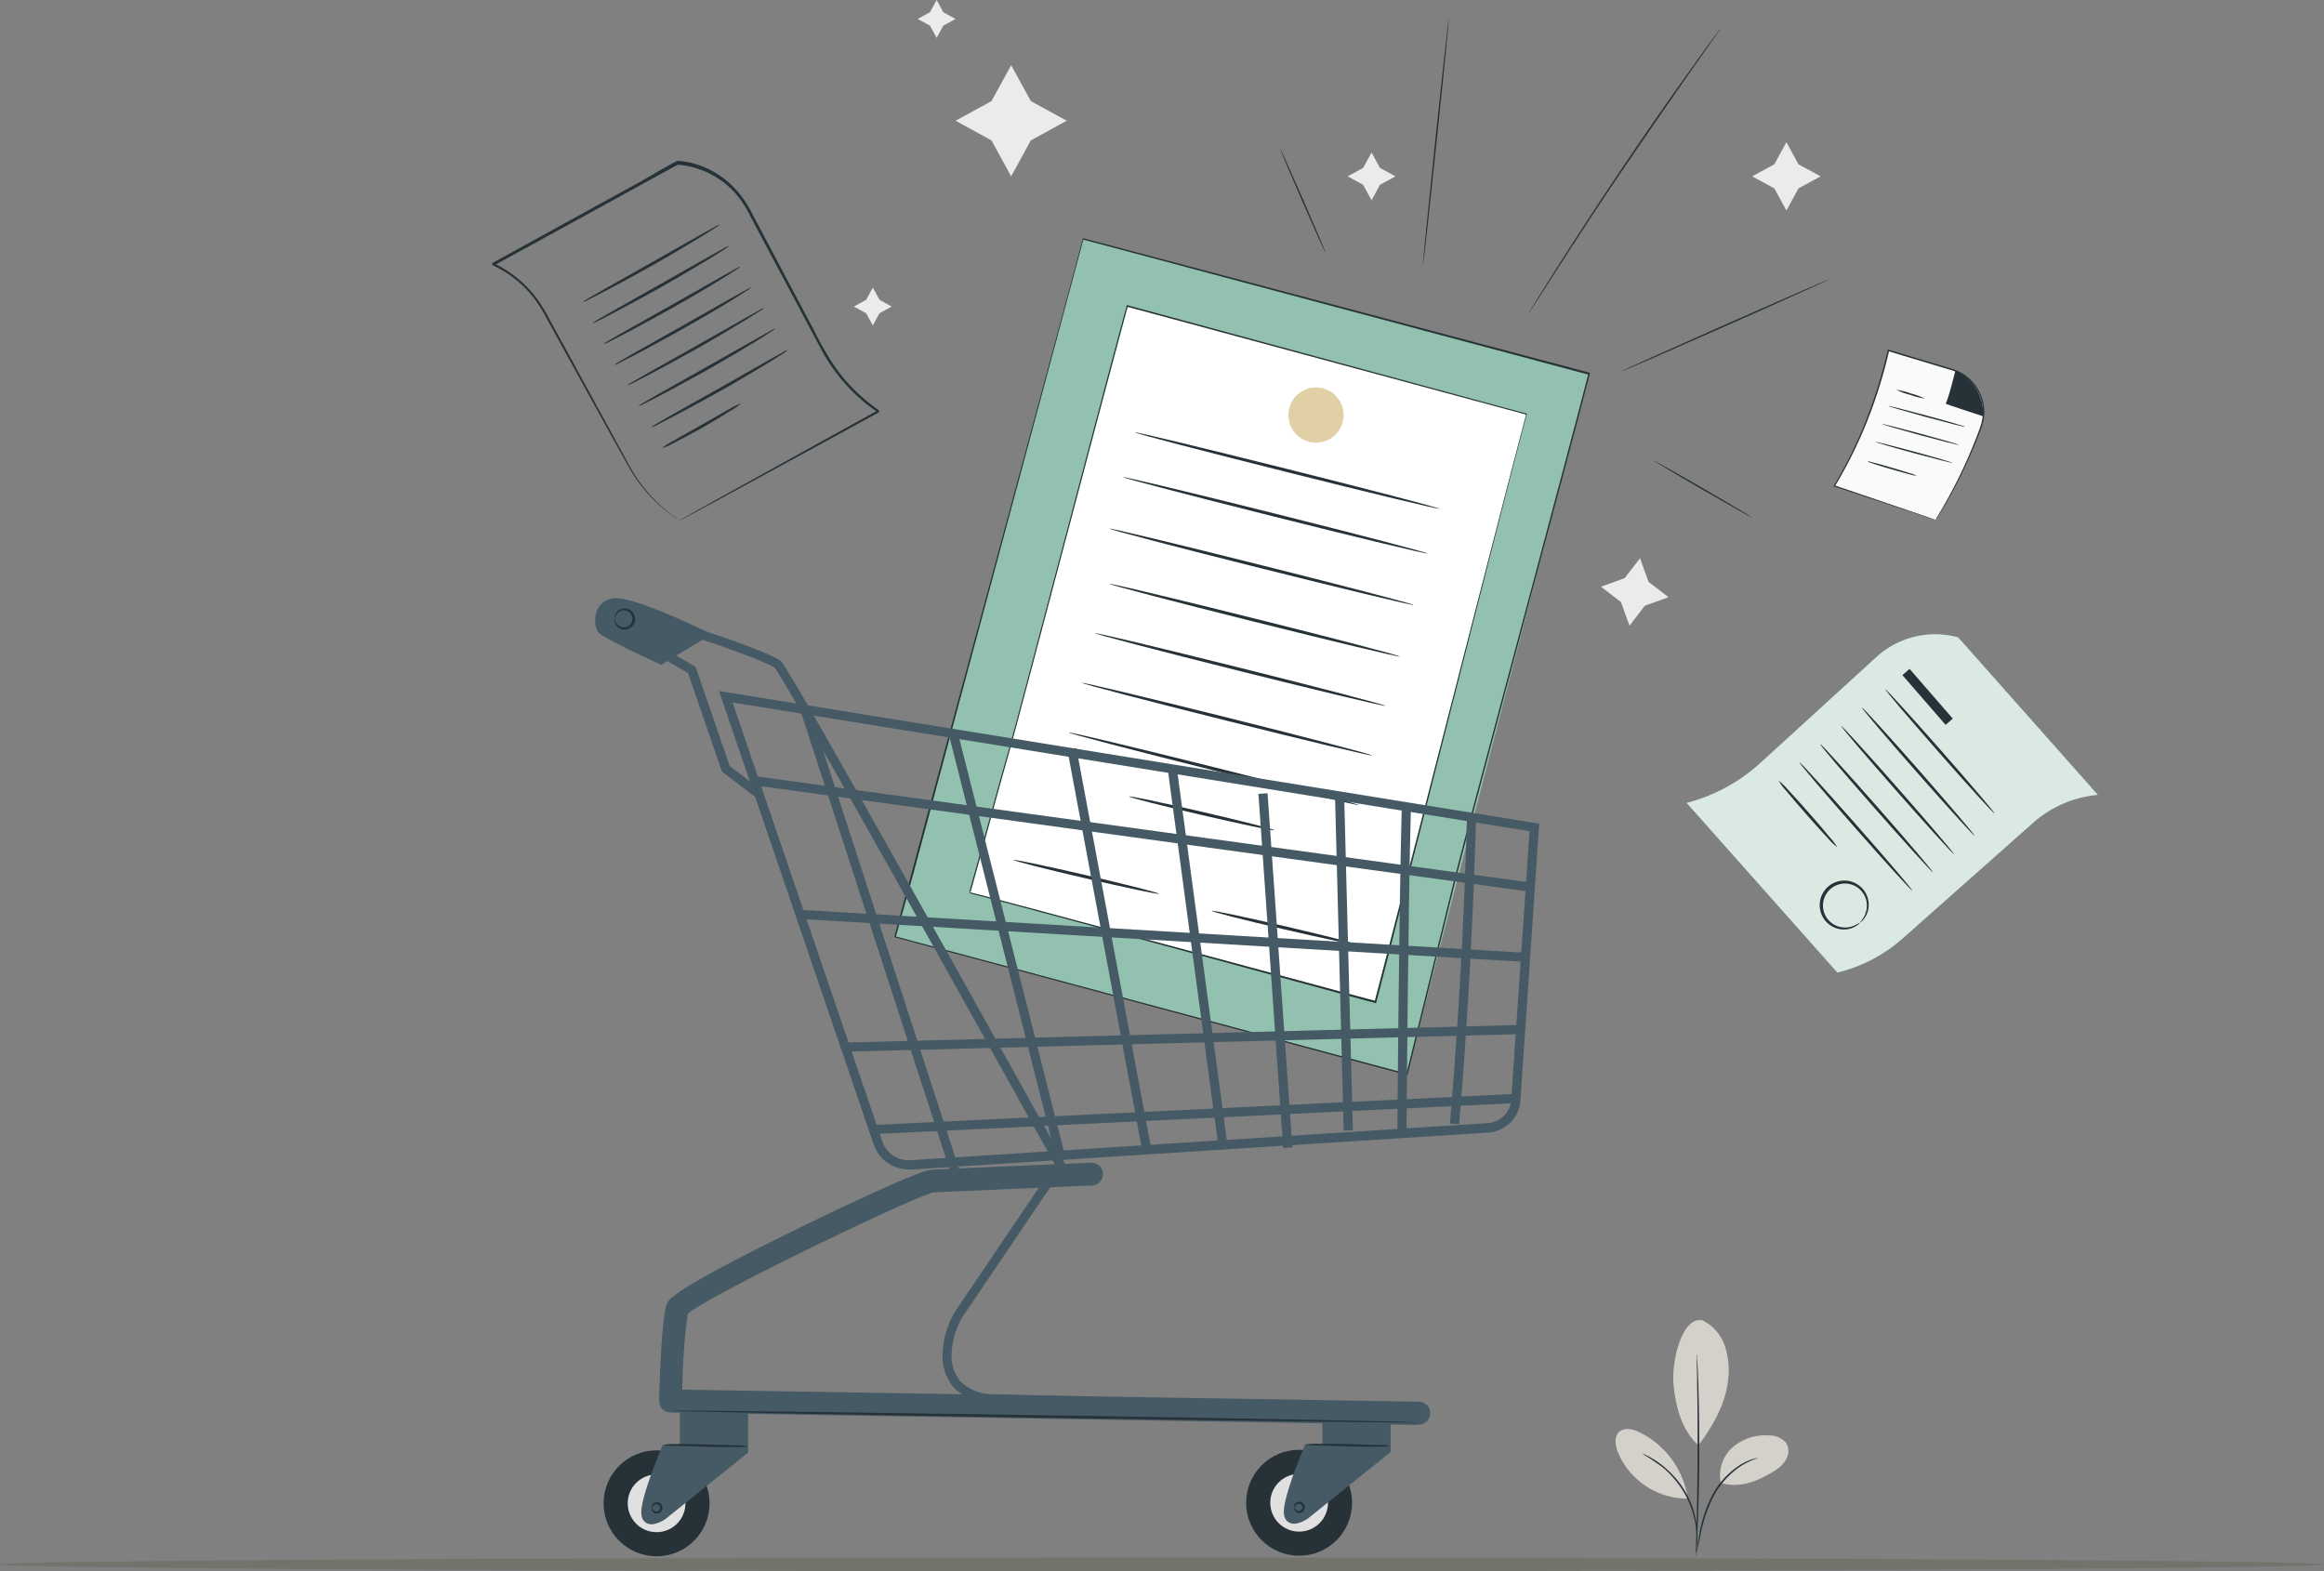 <svg xmlns="http://www.w3.org/2000/svg" viewBox="0 0 325.493 220.078">
  <rect x="0" y="0" width="325.493" height="220.078" fill="#808080" stroke="none"/>
  <g id="Grupo_2817" data-name="Grupo 2817" transform="translate(-483.41 -424.244)">
    <g id="Grupo_2817-2" data-name="Grupo 2817" transform="matrix(0.966, 0.259, -0.259, 0.966, 634.967, 457.39)">
      <path id="Caminho_18071" data-name="Caminho 18071" d="M0,101.249.089,0H73.36l.789,101.249Z" transform="translate(0.161 0.196)" fill="#92c2af"/>
      <path id="Caminho_18072" data-name="Caminho 18072" d="M0,85.144V0L57.792.276l.8,84.868Z" transform="translate(8.723 7.62)" fill="#fff"/>
      <path id="Caminho_18073" data-name="Caminho 18073" d="M71.882,101.631.068,101.566v-.148l74.156.032C74.07,93,73.809,81.924,73.642,72.9c-.108-6.08-.083-66.858-.191-72.749l.091.143L.213.357.269.266C.3,13.518.261,84.356.275,91.575c0,3.609-.077,8.11-.077,9.992-.049,0-.082-.295-.2,0C-.026,94.337.224,13.536.171.266v-.1H.227L73.559,0h.087V.149c.109,5.886.079,66.663.191,72.744.168,9.032.425,20.279.582,28.738Z" transform="translate(0 0)" fill="#263238"/>
      <path id="Caminho_18074" data-name="Caminho 18074" d="M.156,84.958l.028.093C.305,78.487.224,71.813.357,64.8.443,60.084.128,4.69.213.115L.141.227,58.081.347,58.036.276c-.022,10.29.812,79.237.8,84.842,0,.053-58.682-.135-58.682.026,0,.324-.27.038-.1.123,11.365-.106,57.214.189,59.031.14.022-5.614-1.015-74.827-.974-85.131V.2H58.07L.128,0H.058V.115C-.027,4.686.291,60.079.2,64.8.069,71.813.153,78.482.029,85.051v.058l.028.036Z" transform="translate(8.478 7.62)" fill="#263238"/>
      <path id="Caminho_18075" data-name="Caminho 18075" d="M43.935.066c0,.116-9.837.374-21.966.566S0,.9,0,.772,9.834.4,21.969.2,43.935-.059,43.935.066Z" transform="translate(14.266 23.786)" fill="#263238"/>
      <path id="Caminho_18076" data-name="Caminho 18076" d="M43.935.06c0,.125-9.837.384-21.966.575S0,.893,0,.777,9.834.4,21.969.2,43.935-.057,43.935.06Z" transform="translate(14.266 30.266)" fill="#263238"/>
      <path id="Caminho_18077" data-name="Caminho 18077" d="M43.935.061c0,.116-9.837.375-21.966.575S0,.894,0,.769,9.834.394,21.969.2,43.935-.063,43.935.061Z" transform="translate(14.266 37.735)" fill="#263238"/>
      <path id="Caminho_18078" data-name="Caminho 18078" d="M41.917.065c0,.129-9.382.379-20.957.576S0,.891,0,.77,9.382.391,20.96.193,41.917-.056,41.917.065Z" transform="translate(16.284 45.202)" fill="#263238"/>
      <path id="Caminho_18888" data-name="Caminho 18888" d="M41.917.065c0,.129-9.382.379-20.957.576S0,.891,0,.77,9.382.391,20.96.193,41.917-.056,41.917.065Z" transform="translate(16.14 52.397)" fill="#263238"/>
      <path id="Caminho_19044" data-name="Caminho 19044" d="M41.917.065c0,.129-9.382.379-20.957.576S0,.891,0,.77,9.382.391,20.96.193,41.917-.056,41.917.065Z" transform="translate(16.14 59.592)" fill="#263238"/>
      <path id="Caminho_19045" data-name="Caminho 19045" d="M41.917.065c0,.129-9.382.379-20.957.576S0,.891,0,.77,9.382.391,20.96.193,41.917-.056,41.917.065Z" transform="translate(16.14 66.786)" fill="#263238"/>
      <path id="Caminho_19046" data-name="Caminho 19046" d="M20.891.065c0,.129-4.676.379-10.445.576S0,.891,0,.77,4.676.391,10.446.193,20.891-.056,20.891.065Z" transform="translate(26.653 73.255)" fill="#263238"/>
      <path id="Caminho_19047" data-name="Caminho 19047" d="M20.891.065c0,.129-4.676.379-10.445.576S0,.891,0,.77,4.676.391,10.446.193,20.891-.056,20.891.065Z" transform="translate(41.974 85.728)" fill="#263238"/>
      <path id="Caminho_19048" data-name="Caminho 19048" d="M20.891.065c0,.129-4.676.379-10.445.576S0,.891,0,.77,4.676.391,10.446.193,20.891-.056,20.891.065Z" transform="translate(13.349 86.03)" fill="#263238"/>
      <circle id="Elipse_683" data-name="Elipse 683" cx="3.867" cy="3.867" r="3.867" transform="translate(34.241 11.778)" fill="#e1d0a5"/>
    </g>
    <g id="Black_Friday-pana" data-name="Black Friday-pana" transform="translate(483.41 424.244)">
      <g id="freepik--background-complete--inject-5" transform="translate(119.593)">
        <path id="Caminho_22839" data-name="Caminho 22839" d="M285.349,141.959l5.029,2.755-5.029,2.749-2.755,5.036-2.755-5.036-5.029-2.749,5.029-2.755,2.755-5.029Z" transform="translate(-260.567 -127.8)" fill="#ebebeb"/>
        <path id="Caminho_22840" data-name="Caminho 22840" d="M265.278,132.977l1.717.935-1.717.942-.935,1.711-.935-1.711-1.717-.942,1.717-.935.935-1.717Z" transform="translate(-252.751 -131.26)" fill="#ebebeb"/>
        <path id="Caminho_22841" data-name="Caminho 22841" d="M239.178,202.807l1.711.935-1.711.935-.935,1.717-.942-1.717-1.711-.935,1.711-.935.942-1.717Z" transform="translate(-235.59 -160.809)" fill="#ebebeb"/>
        <path id="Caminho_22842" data-name="Caminho 22842" d="M390.447,137.985l3.095,1.691-3.095,1.691-1.691,3.095-1.691-3.095-3.095-1.691,3.095-1.691,1.691-3.095Z" transform="translate(-258.15 -114.977)" fill="#ebebeb"/>
        <path id="Caminho_22843" data-name="Caminho 22843" d="M425.517,208.559l2.8,2.146L425,211.9l-2.146,2.8-1.2-3.319-2.793-2.146,3.319-1.2,2.146-2.793Z" transform="translate(-314.221 -127.062)" fill="#ebebeb"/>
        <path id="Caminho_22844" data-name="Caminho 22844" d="M353.063,166.779l2.159,1.185-2.159,1.179-1.179,2.159-1.185-2.159-2.159-1.179,2.159-1.185,1.185-2.159Z" transform="translate(-279.377 -143.262)" fill="#ebebeb"/>
      </g>
      <g id="freepik--Plant--inject-5" transform="translate(226.275 184.888)">
        <path id="Caminho_22845" data-name="Caminho 22845" d="M418.742,426.8a6.2,6.2,0,0,1,3.2,3.633,10.924,10.924,0,0,1,.429,4.921c-.365,3.2-2.178,6.407-4.132,8.97-2.691-2.345-3.306-6.439-3.492-8.534-.288-3.319,1.2-9.482,3.992-8.97" transform="translate(-406.632 -426.793)" fill="#d4d1cb"/>
        <path id="Caminho_22846" data-name="Caminho 22846" d="M425.032,458.651a5.292,5.292,0,0,1,1.7-5.023,7.047,7.047,0,0,1,5.17-1.615,2.96,2.96,0,0,1,2.274,1.019,2.275,2.275,0,0,1,.032,2.294,4.639,4.639,0,0,1-1.691,1.666c-2.332,1.461-4.857,2.447-7.49,1.659" transform="translate(-410.302 -435.844)" fill="#d4d1cb"/>
        <path id="Caminho_22847" data-name="Caminho 22847" d="M419.71,470.232a3.2,3.2,0,0,1,.1-.641c.083-.461.192-1.057.32-1.775a18.58,18.58,0,0,1,1.832-5.664,11.379,11.379,0,0,1,4.068-4.325,7.691,7.691,0,0,1,1.653-.73,4.021,4.021,0,0,1,.48-.122.474.474,0,0,1,.167,0,12.1,12.1,0,0,0-2.217,1.019,11.712,11.712,0,0,0-3.947,4.293,19.861,19.861,0,0,0-1.871,5.587c-.167.743-.3,1.345-.4,1.762a4.1,4.1,0,0,1-.179.6Z" transform="translate(-408.427 -437.635)" fill="#263238"/>
        <path id="Caminho_22848" data-name="Caminho 22848" d="M419.788,434.3a1.1,1.1,0,0,1,.038.282,5.929,5.929,0,0,0,.045.827c.038.711.083,1.749.122,3.031.083,2.563.147,6.093.135,10s-.115,7.445-.218,10c-.058,1.281-.109,2.313-.147,3.03,0,.333-.045.641-.058.82a1.207,1.207,0,0,1-.038.288,1.454,1.454,0,0,1,0-.288v-.827c0-.743.045-1.775.077-3.031.064-2.563.135-6.093.147-9.995s0-7.439-.064-10c0-1.281-.032-2.281-.045-3.031v-.82A1.4,1.4,0,0,1,419.788,434.3Z" transform="translate(-408.409 -429.49)" fill="#263238"/>
        <path id="Caminho_22849" data-name="Caminho 22849" d="M412.178,460.1a12.359,12.359,0,0,0-6.747-9.047c-.9-.429-2.069-.711-2.813-.045s-.57,1.871-.211,2.806a10.559,10.559,0,0,0,9.707,6.548" transform="translate(-402.1 -435.351)" fill="#d4d1cb"/>
        <path id="Caminho_22850" data-name="Caminho 22850" d="M408,456a3.476,3.476,0,0,1,.57.25,6.566,6.566,0,0,1,.641.34c.243.154.532.3.82.519a9.979,9.979,0,0,1,.942.7c.333.263.641.577,1,.91a13.755,13.755,0,0,1,1.922,2.441,12.564,12.564,0,0,1,1.57,4.139,10.744,10.744,0,0,1,.16,1.166c.045.359,0,.685.045.967a5.03,5.03,0,0,1,0,.73,3.487,3.487,0,0,1-.064.641c-.058,0,.038-.891-.122-2.3a10.607,10.607,0,0,0-.186-1.147,11.262,11.262,0,0,0-.333-1.281,13.935,13.935,0,0,0-1.243-2.774,14.734,14.734,0,0,0-1.852-2.409,12.553,12.553,0,0,0-.974-.91,11.318,11.318,0,0,0-.974-.7C408.775,456.436,407.961,456.064,408,456Z" transform="translate(-404.219 -437.287)" fill="#263238"/>
      </g>
      <g id="freepik--Cart--inject-5" transform="translate(83.35 1.085)">
        <path id="Caminho_22914" data-name="Caminho 22914" d="M11.9,32.746c-.051,0-2.761-7.3-6.048-16.338S-.05.019,0,0,2.762,7.291,6.049,16.338,11.963,32.727,11.9,32.746Z" transform="matrix(0.899, 0.438, -0.438, 0.899, 119.573, 1.505)" fill="#263238"/>
        <path id="Caminho_22915" data-name="Caminho 22915" d="M6.676,0a.488.488,0,0,1,0,.128c0,.09-.032.211-.051.359C6.567.82,6.5,1.281,6.4,1.877,6.208,3.1,5.926,4.837,5.581,7c-.692,4.318-1.608,10.283-2.563,16.882S1.345,36.481.827,40.819C.57,42.978.365,44.734.218,45.944c-.07.6-.128,1.064-.167,1.4L0,47.706v-.365l.135-1.4c.115-1.217.3-2.973.545-5.126C1.16,36.469,1.89,30.472,2.813,23.866s1.871-12.622,2.62-16.9c.359-2.159.641-3.9.884-5.126.109-.589.2-1.057.256-1.384.032-.147.058-.269.07-.359S6.676,0,6.676,0Z" transform="matrix(0.899, 0.438, -0.438, 0.899, 151.608, 0)" fill="#263238"/>
        <path id="Caminho_22916" data-name="Caminho 22916" d="M20.656,0c.045,0-4.543,5.548-10.251,12.314S.045,24.533,0,24.488s4.543-5.555,10.251-12.321S20.612-.038,20.656,0Z" transform="matrix(0.899, 0.438, -0.438, 0.899, 154.418, 28.936)" fill="#263238"/>
        <path id="Caminho_22917" data-name="Caminho 22917" d="M12.026,10.252c-.038.045-2.761-2.217-6.08-5.049S-.038.039,0,0s2.761,2.217,6.08,5.049S12.065,10.213,12.026,10.252Z" transform="matrix(0.899, 0.438, -0.438, 0.899, 95.962, 19.792)" fill="#263238"/>
        <path id="Caminho_22918" data-name="Caminho 22918" d="M16,1.144C16,1.2,12.41.99,7.99.676S-.006.036,0,0,3.588.157,8.009.471,16,1.086,16,1.144Z" transform="matrix(0.899, 0.438, -0.438, 0.899, 148.134, 63.348)" fill="#263238"/>
        <circle id="Elipse_973" data-name="Elipse 973" cx="7.419" cy="7.419" r="7.419" transform="translate(91.182 201.971)" fill="#263238"/>
        <circle id="Elipse_974" data-name="Elipse 974" cx="4.043" cy="4.043" r="4.043" transform="translate(94.559 205.347)" fill="#e0e0e0"/>
        <path id="Caminho_22936" data-name="Caminho 22936" d="M344.53,447.91v4.953L333,462.134a4.414,4.414,0,0,1-1.775.762c-.852.09-1.653-.391-1.653-1.666,0-2.409,3-9.444,3-9.444h2.409v-3.844Z" transform="translate(-233.115 -250.578)" fill="#455a64"/>
        <path id="Caminho_22937" data-name="Caminho 22937" d="M331.884,467.3c-.032,0-.147-.288.179-.609a.775.775,0,0,1,.737-.141.8.8,0,0,1,.545.75.814.814,0,0,1-.545.756.756.756,0,0,1-.737-.147c-.327-.314-.211-.641-.179-.609a.842.842,0,0,0,.327.423.551.551,0,0,0,.487.045.5.5,0,0,0,.308-.468.493.493,0,0,0-.308-.461.532.532,0,0,0-.487.045C331.942,467.048,331.942,467.311,331.884,467.3Z" transform="translate(-233.93 -257.261)" fill="#263238"/>
        <path id="Caminho_22938" data-name="Caminho 22938" d="M334.3,453.938a8.471,8.471,0,0,1,1.749-.1c1.083,0,2.563,0,4.222.032l4.216.135a9.426,9.426,0,0,1,1.743.128,8.7,8.7,0,0,1-1.749.109c-1.076,0-2.563,0-4.222-.038l-4.209-.135a8.814,8.814,0,0,1-1.749-.128Z" transform="translate(-234.814 -252.703)" fill="#263238"/>
        <circle id="Elipse_975" data-name="Elipse 975" cx="7.419" cy="7.419" r="7.419" transform="translate(1.19 202.048)" fill="#263238"/>
        <circle id="Elipse_976" data-name="Elipse 976" cx="4.043" cy="4.043" r="4.043" transform="translate(4.566 205.424)" fill="#e0e0e0"/>
        <path id="Caminho_22939" data-name="Caminho 22939" d="M204.077,445.82v6.369l-11.533,9.271a4.414,4.414,0,0,1-1.775.762c-.859.09-1.659-.391-1.659-1.666,0-2.409,3.011-9.444,3.011-9.444h2.4V445.82Z" transform="translate(-182.647 -249.827)" fill="#455a64"/>
        <path id="Caminho_22940" data-name="Caminho 22940" d="M191.426,467.417a.541.541,0,0,1,.186-.609.756.756,0,0,1,.737-.141.788.788,0,0,1,0,1.5.743.743,0,0,1-.737-.141c-.327-.32-.218-.641-.186-.609a.887.887,0,0,0,.327.423.538.538,0,0,0,.487.038.493.493,0,0,0,0-.923.538.538,0,0,0-.487.038C191.49,467.167,191.477,467.423,191.426,467.417Z" transform="translate(-183.464 -257.302)" fill="#263238"/>
        <path id="Caminho_22941" data-name="Caminho 22941" d="M193.85,454.015a8.7,8.7,0,0,1,1.749-.109c1.076,0,2.563,0,4.216.038l4.216.135a8.811,8.811,0,0,1,1.749.128,8.7,8.7,0,0,1-1.749.109c-1.083,0-2.563,0-4.222-.038l-4.216-.135a9.424,9.424,0,0,1-1.743-.128Z" transform="translate(-184.35 -252.73)" fill="#263238"/>
        <path id="Caminho_22942" data-name="Caminho 22942" d="M232.68,356.291a5.2,5.2,0,0,1-4.914-3.517L206.11,289.28l114.871,18.58-2.633,38.775a4.818,4.818,0,0,1-4.485,4.485l-80.85,5.19Zm-24.667-65.4,20.964,61.475A3.927,3.927,0,0,0,232.93,355l80.85-5.2a3.53,3.53,0,0,0,3.287-3.274l2.563-37.609Z" transform="translate(-188.755 -193.582)" fill="#455a64"/>
        <path id="Caminho_22943" data-name="Caminho 22943" d="M206.561,300.849l-4.805-3.665-4.748-13.807-4.158-2.409.641-1.108,4.575,2.652,4.773,13.89,4.5,3.428Z" transform="translate(-183.991 -190.197)" fill="#455a64"/>
        <rect id="Retângulo_4309" data-name="Retângulo 4309" width="1.281" height="109.681" transform="translate(22.23 108.896) rotate(-82.19)" fill="#455a64"/>
        <rect id="Retângulo_4310" data-name="Retângulo 4310" width="1.281" height="102.217" transform="translate(28.653 127.622) rotate(-86.61)" fill="#455a64"/>
        <rect id="Retângulo_4311" data-name="Retângulo 4311" width="94.497" height="1.281" transform="matrix(1, -0.026, 0.026, 1, 35.028, 144.933)" fill="#455a64"/>
        <rect id="Retângulo_4312" data-name="Retângulo 4312" width="89.884" height="1.281" transform="translate(39.151 156.469) rotate(-2.77)" fill="#455a64"/>
        <path id="Caminho_22944" data-name="Caminho 22944" d="M367.181,359.718l-1.281-.109c1.2-14.307,2.005-28.831,2.383-43.189l1.281.038C369.168,330.8,368.386,345.354,367.181,359.718Z" transform="translate(-246.168 -203.333)" fill="#455a64"/>
        <path id="Caminho_22945" data-name="Caminho 22945" d="M355.681,360.077H354.4c0-.3.218-30.388.6-44.657l1.281.038C355.9,329.7,355.681,359.769,355.681,360.077Z" transform="translate(-242.036 -202.974)" fill="#455a64"/>
        <rect id="Retângulo_4313" data-name="Retângulo 4313" width="1.281" height="47.143" transform="matrix(1, -0.026, 0.026, 1, 103.622, 110.125)" fill="#455a64"/>
        <rect id="Retângulo_4314" data-name="Retângulo 4314" width="1.285" height="49.724" transform="translate(92.901 110.106) rotate(-4.004)" fill="#455a64"/>
        <rect id="Retângulo_4315" data-name="Retângulo 4315" width="1.281" height="53.018" transform="translate(80.177 106.467) rotate(-7.65)" fill="#455a64"/>
        <rect id="Retângulo_4316" data-name="Retângulo 4316" width="1.281" height="56.875" transform="translate(66.142 103.924) rotate(-10.58)" fill="#455a64"/>
        <rect id="Retângulo_4317" data-name="Retângulo 4317" width="1.281" height="60.578" transform="translate(49.548 101.813) rotate(-14.22)" fill="#455a64"/>
        <rect id="Retângulo_4318" data-name="Retângulo 4318" width="1.281" height="69.42" transform="matrix(0.951, -0.309, 0.309, 0.951, 28.777, 98.489)" fill="#455a64"/>
        <path id="Caminho_22946" data-name="Caminho 22946" d="M299.391,429.114h-.032l-104.773-1.736a1.6,1.6,0,0,1-1.128-.493,1.634,1.634,0,0,1-.448-1.153c.051-1.877.32-11.353,1.051-13.455.256-.743.692-1.986,18.093-10.514,1.723-.852,16.927-8.278,19.029-8.393s21.5-.948,22.315-.98a1.6,1.6,0,0,1,.135,3.2c-.2,0-19.778.839-22.213.967-2.749.589-31.394,14.352-34.4,17a85.6,85.6,0,0,0-.762,10.623l103.152,1.685a1.6,1.6,0,0,1,0,3.2Z" transform="translate(-184.048 -230.628)" fill="#455a64"/>
        <path id="Caminho_22947" data-name="Caminho 22947" d="M275.466,427.284l-13.307-.346a7.721,7.721,0,0,1-5.6-2.217,6.753,6.753,0,0,1-1.531-5.228,12.007,12.007,0,0,1,1.922-5.728l12.872-19.035,1.064.718L258.02,414.476a10.54,10.54,0,0,0-1.736,5.094,5.706,5.706,0,0,0,1.2,4.3,6.692,6.692,0,0,0,4.69,1.788l13.288.327Z" transform="translate(-206.324 -231.47)" fill="#455a64"/>
        <path id="Caminho_22948" data-name="Caminho 22948" d="M251.955,352.45c-10.719-19.317-38.858-69.8-40.268-71.406-.852-.762-7.688-3.2-11.827-4.517l.4-1.217c1.115.365,10.937,3.575,12.308,4.8s33.957,59.95,40.511,71.713Z" transform="translate(-186.51 -188.562)" fill="#455a64"/>
        <path id="Caminho_22949" data-name="Caminho 22949" d="M195.333,274.028l-7.048,4.286s-8.156-3.69-8.835-4.562-.871-4.12,1.922-4.728S195.333,274.028,195.333,274.028Z" transform="translate(-179.023 -186.287)" fill="#455a64"/>
        <path id="Caminho_22950" data-name="Caminho 22950" d="M183.276,272.71a.529.529,0,0,1,0-.34,1.333,1.333,0,0,1,.481-.814,1.416,1.416,0,0,1,1.384-.243,1.474,1.474,0,0,1,0,2.793,1.435,1.435,0,0,1-1.384-.243,1.333,1.333,0,0,1-.481-.814.932.932,0,0,1,0-.34l.1.308a1.281,1.281,0,0,0,.493.641,1.224,1.224,0,0,0,1.14.141,1.185,1.185,0,0,0,0-2.217,1.2,1.2,0,0,0-1.14.141,1.313,1.313,0,0,0-.493.641C183.314,272.588,183.3,272.71,183.276,272.71Z" transform="translate(-180.542 -187.096)" fill="#263238"/>
        <path id="Caminho_22951" data-name="Caminho 22951" d="M195.52,446.591c0-.09,23.411.205,52.281.641s52.287.91,52.287,1-23.4-.205-52.287-.641S195.514,446.681,195.52,446.591Z" transform="translate(-184.95 -250.098)" fill="#263238"/>
      </g>
      <g id="freepik--Floor--inject-5" transform="translate(0 218.145)">
        <path id="Caminho_22952" data-name="Caminho 22952" d="M374.423,479.146c0-.52-72.867-.967-162.738-.967s-162.755.446-162.755.967,72.85.966,162.755.966S374.423,479.7,374.423,479.146Z" transform="translate(-48.93 -478.18)" fill="#72746b"/>
      </g>
    </g>
    <g id="freepik--Documents--inject-7" transform="translate(550.46 442.082)">
      <g id="Grupo_2820" data-name="Grupo 2820" transform="matrix(0.966, -0.259, 0.259, 0.966, 0, 12.177)">
        <path id="Caminho_18737" data-name="Caminho 18737" d="M15.977,48.632l-.238-.315c-.169-.2-.408-.5-.715-.907a22.229,22.229,0,0,1-2.307-3.8,21,21,0,0,1-1.153-2.991c-.331-1.123-.592-2.376-.923-3.706C10,34.238,9.257,31.2,8.45,27.841S6.735,20.8,5.782,16.854a25.2,25.2,0,0,0-.846-3.006,16.822,16.822,0,0,0-1.415-2.9,16.224,16.224,0,0,0-2.045-2.63A14.832,14.832,0,0,0,.238,7.158H.2c-.161.63,0,.169-.062.308h.1l.208-.054.415-.1.83-.2,13.932-3.4L23,1.907,26.765.984,28.672.523h.092l.223.085.454.177c.284.146.592.261.869.423a12.086,12.086,0,0,1,5.252,5.436,14.613,14.613,0,0,1,1.138,3.6c.285,1.23.569,2.453.846,3.668,1.123,4.844,2.2,9.519,3.229,13.978l.769,3.3a24.711,24.711,0,0,0,4.129,8.673c.308.408.623.769.946,1.184l.123.146.061.077c.161-.531,0-.146.062-.261h-.069l-.361.092-.715.177-2.8.692-5.275,1.307L21.759,47.225l-4.321,1.1-1.115.292-.384.115.392-.077,1.13-.254,4.329-1.023,15.924-3.844,5.275-1.276,2.806-.684.715-.169.361-.092h.069c.046-.115-.061.261.108-.269l-.062-.069-.115-.146c-.323-.377-.63-.769-.93-1.176A24.465,24.465,0,0,1,42.9,34.2a39.342,39.342,0,0,1-1.768-6.4c-1.023-4.46-2.1-9.134-3.206-13.986-.284-1.215-.561-2.437-.846-3.668a14.9,14.9,0,0,0-1.161-3.675A12.479,12.479,0,0,0,30.54.707c-.292-.169-.607-.292-.907-.431L29.164.092,28.933,0H28.61l-1.9.469L22.943,1.476,15.57,3.283,1.645,6.7l-.83.208-.415.1-.208.054h-.1c-.038.146.046-.315-.092.323H.038c.423.361.83.769,1.215,1.138a15.693,15.693,0,0,1,3.4,5.382,25.367,25.367,0,0,1,.838,2.96L8.2,27.849l2.245,9.057c.346,1.33.623,2.576.969,3.706A21.139,21.139,0,0,0,12.6,43.619a20.659,20.659,0,0,0,2.368,3.775A13.592,13.592,0,0,0,15.977,48.632Z" fill="#263238"/>
        <path id="Caminho_18738" data-name="Caminho 18738" d="M0,5.544a3.075,3.075,0,0,0,.861-.131c.546-.108,1.338-.277,2.307-.492C5.113,4.483,7.781,3.852,10.749,3.1s5.613-1.538,7.527-2.076c.961-.284,1.73-.531,2.261-.707A3.245,3.245,0,0,0,21.344,0a4.213,4.213,0,0,0-.853.169L18.184.754,10.641,2.706,3.083,4.644.777,5.267A4.084,4.084,0,0,0,0,5.544Z" transform="translate(10.879 10.111)" fill="#263238"/>
        <path id="Caminho_18739" data-name="Caminho 18739" d="M0,5.544a4.052,4.052,0,0,0,.861-.131c.554-.108,1.338-.277,2.307-.5,1.945-.438,4.613-1.069,7.589-1.822s5.605-1.538,7.52-2.068c.961-.292,1.73-.531,2.261-.707A3.673,3.673,0,0,0,21.306,0a3.8,3.8,0,0,0-.853.161L18.146.746,10.6,2.706,3.076,4.644.769,5.259A3.737,3.737,0,0,0,0,5.544Z" transform="translate(11.411 13.333)" fill="#263238"/>
        <path id="Caminho_18740" data-name="Caminho 18740" d="M0,5.536a3.221,3.221,0,0,0,.861-.123c.554-.108,1.338-.284,2.307-.5,1.945-.438,4.613-1.069,7.589-1.822s5.605-1.5,7.52-2.076c.961-.284,1.73-.523,2.261-.7A4.235,4.235,0,0,0,21.344,0a3.306,3.306,0,0,0-.853.161L18.184.746,10.641,2.7,3.076,4.636.769,5.259A4.307,4.307,0,0,0,0,5.536Z" transform="translate(12.179 16.554)" fill="#263238"/>
        <path id="Caminho_18741" data-name="Caminho 18741" d="M0,5.544a3.505,3.505,0,0,0,.861-.131c.546-.108,1.338-.277,2.307-.492,1.945-.438,4.613-1.069,7.581-1.83S16.362,1.6,18.276,1.023C19.23.738,20,.492,20.529.315A3.414,3.414,0,0,0,21.344,0a4.112,4.112,0,0,0-.853.169L18.184.746l-7.55,1.961L3.083,4.644.777,5.267A3.845,3.845,0,0,0,0,5.544Z" transform="translate(12.848 19.768)" fill="#263238"/>
        <path id="Caminho_18742" data-name="Caminho 18742" d="M0,5.528A4.051,4.051,0,0,0,.861,5.4c.554-.108,1.338-.277,2.307-.5,1.945-.438,4.613-1.069,7.589-1.822S16.362,1.538,18.276,1c.961-.284,1.73-.523,2.261-.7A3.675,3.675,0,0,0,21.36,0a3.306,3.306,0,0,0-.853.161L18.2.746,10.657,2.706,3.1,4.636.792,5.259A3.469,3.469,0,0,0,0,5.528Z" transform="translate(13.886 23.005)" fill="#263238"/>
        <path id="Caminho_18743" data-name="Caminho 18743" d="M0,5.544a3.076,3.076,0,0,0,.861-.131c.546-.108,1.338-.277,2.307-.492C5.113,4.483,7.781,3.852,10.749,3.1s5.613-1.538,7.527-2.076c.953-.284,1.73-.531,2.261-.707A3.245,3.245,0,0,0,21.344,0a4.213,4.213,0,0,0-.853.169L18.184.754l-7.55,1.953L3.083,4.644.777,5.267A4.084,4.084,0,0,0,0,5.544Z" transform="translate(14.64 26.204)" fill="#263238"/>
        <path id="Caminho_18744" data-name="Caminho 18744" d="M0,5.536a3.223,3.223,0,0,0,.861-.123c.546-.108,1.338-.277,2.307-.5,1.945-.438,4.613-1.069,7.589-1.822s5.605-1.538,7.52-2.076c.953-.284,1.73-.523,2.261-.7A3.676,3.676,0,0,0,21.306,0a3.306,3.306,0,0,0-.853.161L18.146.746,10.6,2.706,3.045,4.636.738,5.259A4.083,4.083,0,0,0,0,5.536Z" transform="translate(15.593 29.548)" fill="#263238"/>
        <path id="Caminho_18745" data-name="Caminho 18745" d="M0,3.206a9.119,9.119,0,0,0,1.845-.3c1.13-.238,2.683-.584,4.39-1.023S9.465.969,10.572.638A8.243,8.243,0,0,0,12.333,0,9.664,9.664,0,0,0,10.5.361c-1.123.269-2.66.692-4.36,1.138s-3.245.823-4.36,1.13A8.727,8.727,0,0,0,0,3.206Z" transform="translate(16.3 35.084)" fill="#263238"/>
      </g>
      <g id="Grupo_2821" data-name="Grupo 2821" transform="translate(200.077 27.879) rotate(40)">
        <path id="Caminho_18746" data-name="Caminho 18746" d="M20.31,18.089,6.394,23.554A65.238,65.238,0,0,0,0,4.169L8.552.5A6.219,6.219,0,0,1,16.86,4.128,68.011,68.011,0,0,1,20.31,18.089Z" transform="translate(0.134 0.108)" fill="#fafafa"/>
        <path id="Caminho_18747" data-name="Caminho 18747" d="M20.444,18.2a.716.716,0,0,0-.033-.175c-.033-.114-.049-.289-.081-.5-.073-.44-.179-1.1-.334-1.934a71.309,71.309,0,0,0-1.678-7.033c-.22-.733-.452-1.5-.717-2.293s-.529-1.629-.88-2.444a6.109,6.109,0,0,0-1.629-2.179A6.366,6.366,0,0,0,12.5.347a6.109,6.109,0,0,0-3.03.086c-.257.065-.5.175-.745.261l-.741.322-1.511.648L.183,4.371l.053-.143c.11.22.228.46.35.7A68.166,68.166,0,0,1,4.525,14.7a62.891,62.891,0,0,1,2.1,8.96L6.508,23.6l10.108-3.922,2.826-1.087.749-.281c.167-.065.261-.094.261-.094s-.077.041-.24.106l-.725.3-2.8,1.108-10.12,4.02-.1.041v-.11a64.312,64.312,0,0,0-2.118-8.927A68.786,68.786,0,0,0,.4,5.023l-.346-.7L0,4.22l.106-.041L6.4,1.475,7.909.824,8.65.506c.261-.09.509-.2.77-.269A6.337,6.337,0,0,1,12.552.16,6.516,6.516,0,0,1,15.215,1.5a6.223,6.223,0,0,1,1.678,2.252c.358.839.607,1.67.876,2.464s.489,1.564.7,2.3A66.717,66.717,0,0,1,20.1,15.57c.138.847.236,1.5.293,1.951.024.216.045.383.061.509A.88.88,0,0,1,20.444,18.2Z" transform="translate(0 0)" fill="#263238"/>
        <path id="Caminho_18748" data-name="Caminho 18748" d="M0,.284s2.077,4.26,1.894,4.411S7.05,2.7,7.115,2.658C7.131,2.671,4.354-1.035,0,.284Z" transform="translate(9.151 0.136)" fill="#263238"/>
        <path id="Caminho_18749" data-name="Caminho 18749" d="M3.849,0A10.182,10.182,0,0,1,1.963.912,10.718,10.718,0,0,1,0,1.629,9.9,9.9,0,0,1,1.882.717,10.588,10.588,0,0,1,3.849,0Z" transform="translate(4.524 6.163)" fill="#263238"/>
        <path id="Caminho_18750" data-name="Caminho 18750" d="M10.165,0C10.19.055,7.934,1.15,5.128,2.446S.025,4.747,0,4.694,2.232,3.549,5.038,2.25,10.141-.051,10.165,0Z" transform="translate(5.115 5.55)" fill="#263238"/>
        <path id="Caminho_18751" data-name="Caminho 18751" d="M10.165,0c.024.053-2.232,1.144-5.038,2.444S.025,4.751,0,4.7,2.232,3.554,5.038,2.254,10.141-.055,10.165,0Z" transform="translate(6.052 8.058)" fill="#263238"/>
        <path id="Caminho_18752" data-name="Caminho 18752" d="M10.165,0c.024.053-2.232,1.144-5.038,2.444S.025,4.746,0,4.693,2.232,3.549,5.038,2.25,10.141-.043,10.165,0Z" transform="translate(7.008 10.548)" fill="#263238"/>
        <path id="Caminho_18753" data-name="Caminho 18753" d="M6.5,0a5.568,5.568,0,0,1-.945.5c-.595.281-1.421.66-2.342,1.063C1.772,2.2.533,2.712.065,2.871L0,2.9V2.835c.033-.151.057-.22.069-.22a1.1,1.1,0,0,1,0,.232L.02,2.806c.432-.236,1.629-.815,3.091-1.438C4.032.961,4.871.607,5.482.358A5.033,5.033,0,0,1,6.5,0Z" transform="translate(7.982 15.171)" fill="#263238"/>
      </g>
      <g id="Grupo_2819" data-name="Grupo 2819" transform="translate(163.855 61.014)">
        <path id="Caminho_18754" data-name="Caminho 18754" d="M29.164,49.686,0,37.076H0a24.39,24.39,0,0,0,7-9.45L15.508,7.189A12.225,12.225,0,0,1,24.658,0h0L51.708,11.718h0a15.809,15.809,0,0,0-6.574,7.4l-9.711,22.4A21.406,21.406,0,0,1,29.164,49.686Z" transform="translate(20.999 0.001) rotate(25)" fill="#92c2af"/>
        <path id="Caminho_18755" data-name="Caminho 18755" d="M29.164,49.686,0,37.076H0a24.39,24.39,0,0,0,7-9.45L15.508,7.189A12.225,12.225,0,0,1,24.658,0h0L51.708,11.718h0a15.809,15.809,0,0,0-6.574,7.4l-9.711,22.4A21.406,21.406,0,0,1,29.164,49.686Z" transform="translate(20.998 0) rotate(25)" fill="#fafafa" opacity="0.7"/>
        <path id="Caminho_18756" data-name="Caminho 18756" d="M21.183,9.284c-.046.1-4.821-1.891-10.672-4.46S-.046.1,0,0,4.821,1.9,10.673,4.463,21.229,9.184,21.183,9.284Z" transform="translate(33.151 17.693) rotate(25)" fill="#263238"/>
        <path id="Caminho_18757" data-name="Caminho 18757" d="M21.9,9.6c-.046.1-4.982-1.968-11.033-4.613S-.046.1,0,0,4.983,1.964,11.026,4.617,21.9,9.5,21.9,9.6Z" transform="translate(29.872 20.252) rotate(25)" fill="#263238"/>
        <path id="Caminho_18758" data-name="Caminho 18758" d="M21.9,9.592c-.038.1-4.982-1.968-11.026-4.613S-.038.1,0,0,4.983,1.964,11.034,4.617,21.9,9.484,21.9,9.592Z" transform="translate(26.972 22.829) rotate(25)" fill="#263238"/>
        <path id="Caminho_18759" data-name="Caminho 18759" d="M21.9,9.6c-.046.1-4.982-1.968-11.034-4.613S-.046.112,0,0,4.983,1.972,11.026,4.617,21.952,9.523,21.9,9.6Z" transform="translate(24.033 25.368) rotate(25)" fill="#263238"/>
        <path id="Caminho_18760" data-name="Caminho 18760" d="M21.891,9.6c0,.108-4.982-1.961-11.026-4.613S-.046.112,0,0,4.975,1.972,11.026,4.617,21.967,9.5,21.891,9.6Z" transform="translate(21.127 27.925) rotate(25)" fill="#263238"/>
        <path id="Caminho_18761" data-name="Caminho 18761" d="M11.372,4.982a7.689,7.689,0,0,1-1.722-.6C8.6,3.967,7.174,3.368,5.605,2.676s-2.983-1.33-4-1.815A7.919,7.919,0,0,1,0,0,8.825,8.825,0,0,1,1.722.6C2.768,1.023,4.2,1.622,5.767,2.307s2.983,1.338,4,1.822a8.456,8.456,0,0,1,1.607.853Z" transform="translate(18.209 30.488) rotate(25)" fill="#263238"/>
        <path id="Caminho_18762" data-name="Caminho 18762" d="M6.458,4.714c-.038,0,.085-.277.154-.769A3.321,3.321,0,0,0,6.2,1.9a3.076,3.076,0,1,0-2,4.559A3.26,3.26,0,0,0,5.981,5.376c.323-.392.446-.661.477-.646A1.66,1.66,0,0,1,6.1,5.5,3.206,3.206,0,0,1,4.266,6.76a3.4,3.4,0,0,1-3.183-.807A3.445,3.445,0,0,1,3.69.009,3.391,3.391,0,0,1,6.442,1.8a3.253,3.253,0,0,1,.315,2.207,1.7,1.7,0,0,1-.3.707Z" transform="translate(25.738 43.346) rotate(25)" fill="#263238"/>
        <rect id="Retângulo_2899" data-name="Retângulo 2899" width="9.227" height="1.33" transform="matrix(0.656, 0.755, -0.755, 0.656, 36.544, 14.833)" fill="#263238"/>
      </g>
    </g>
  </g>
</svg>
